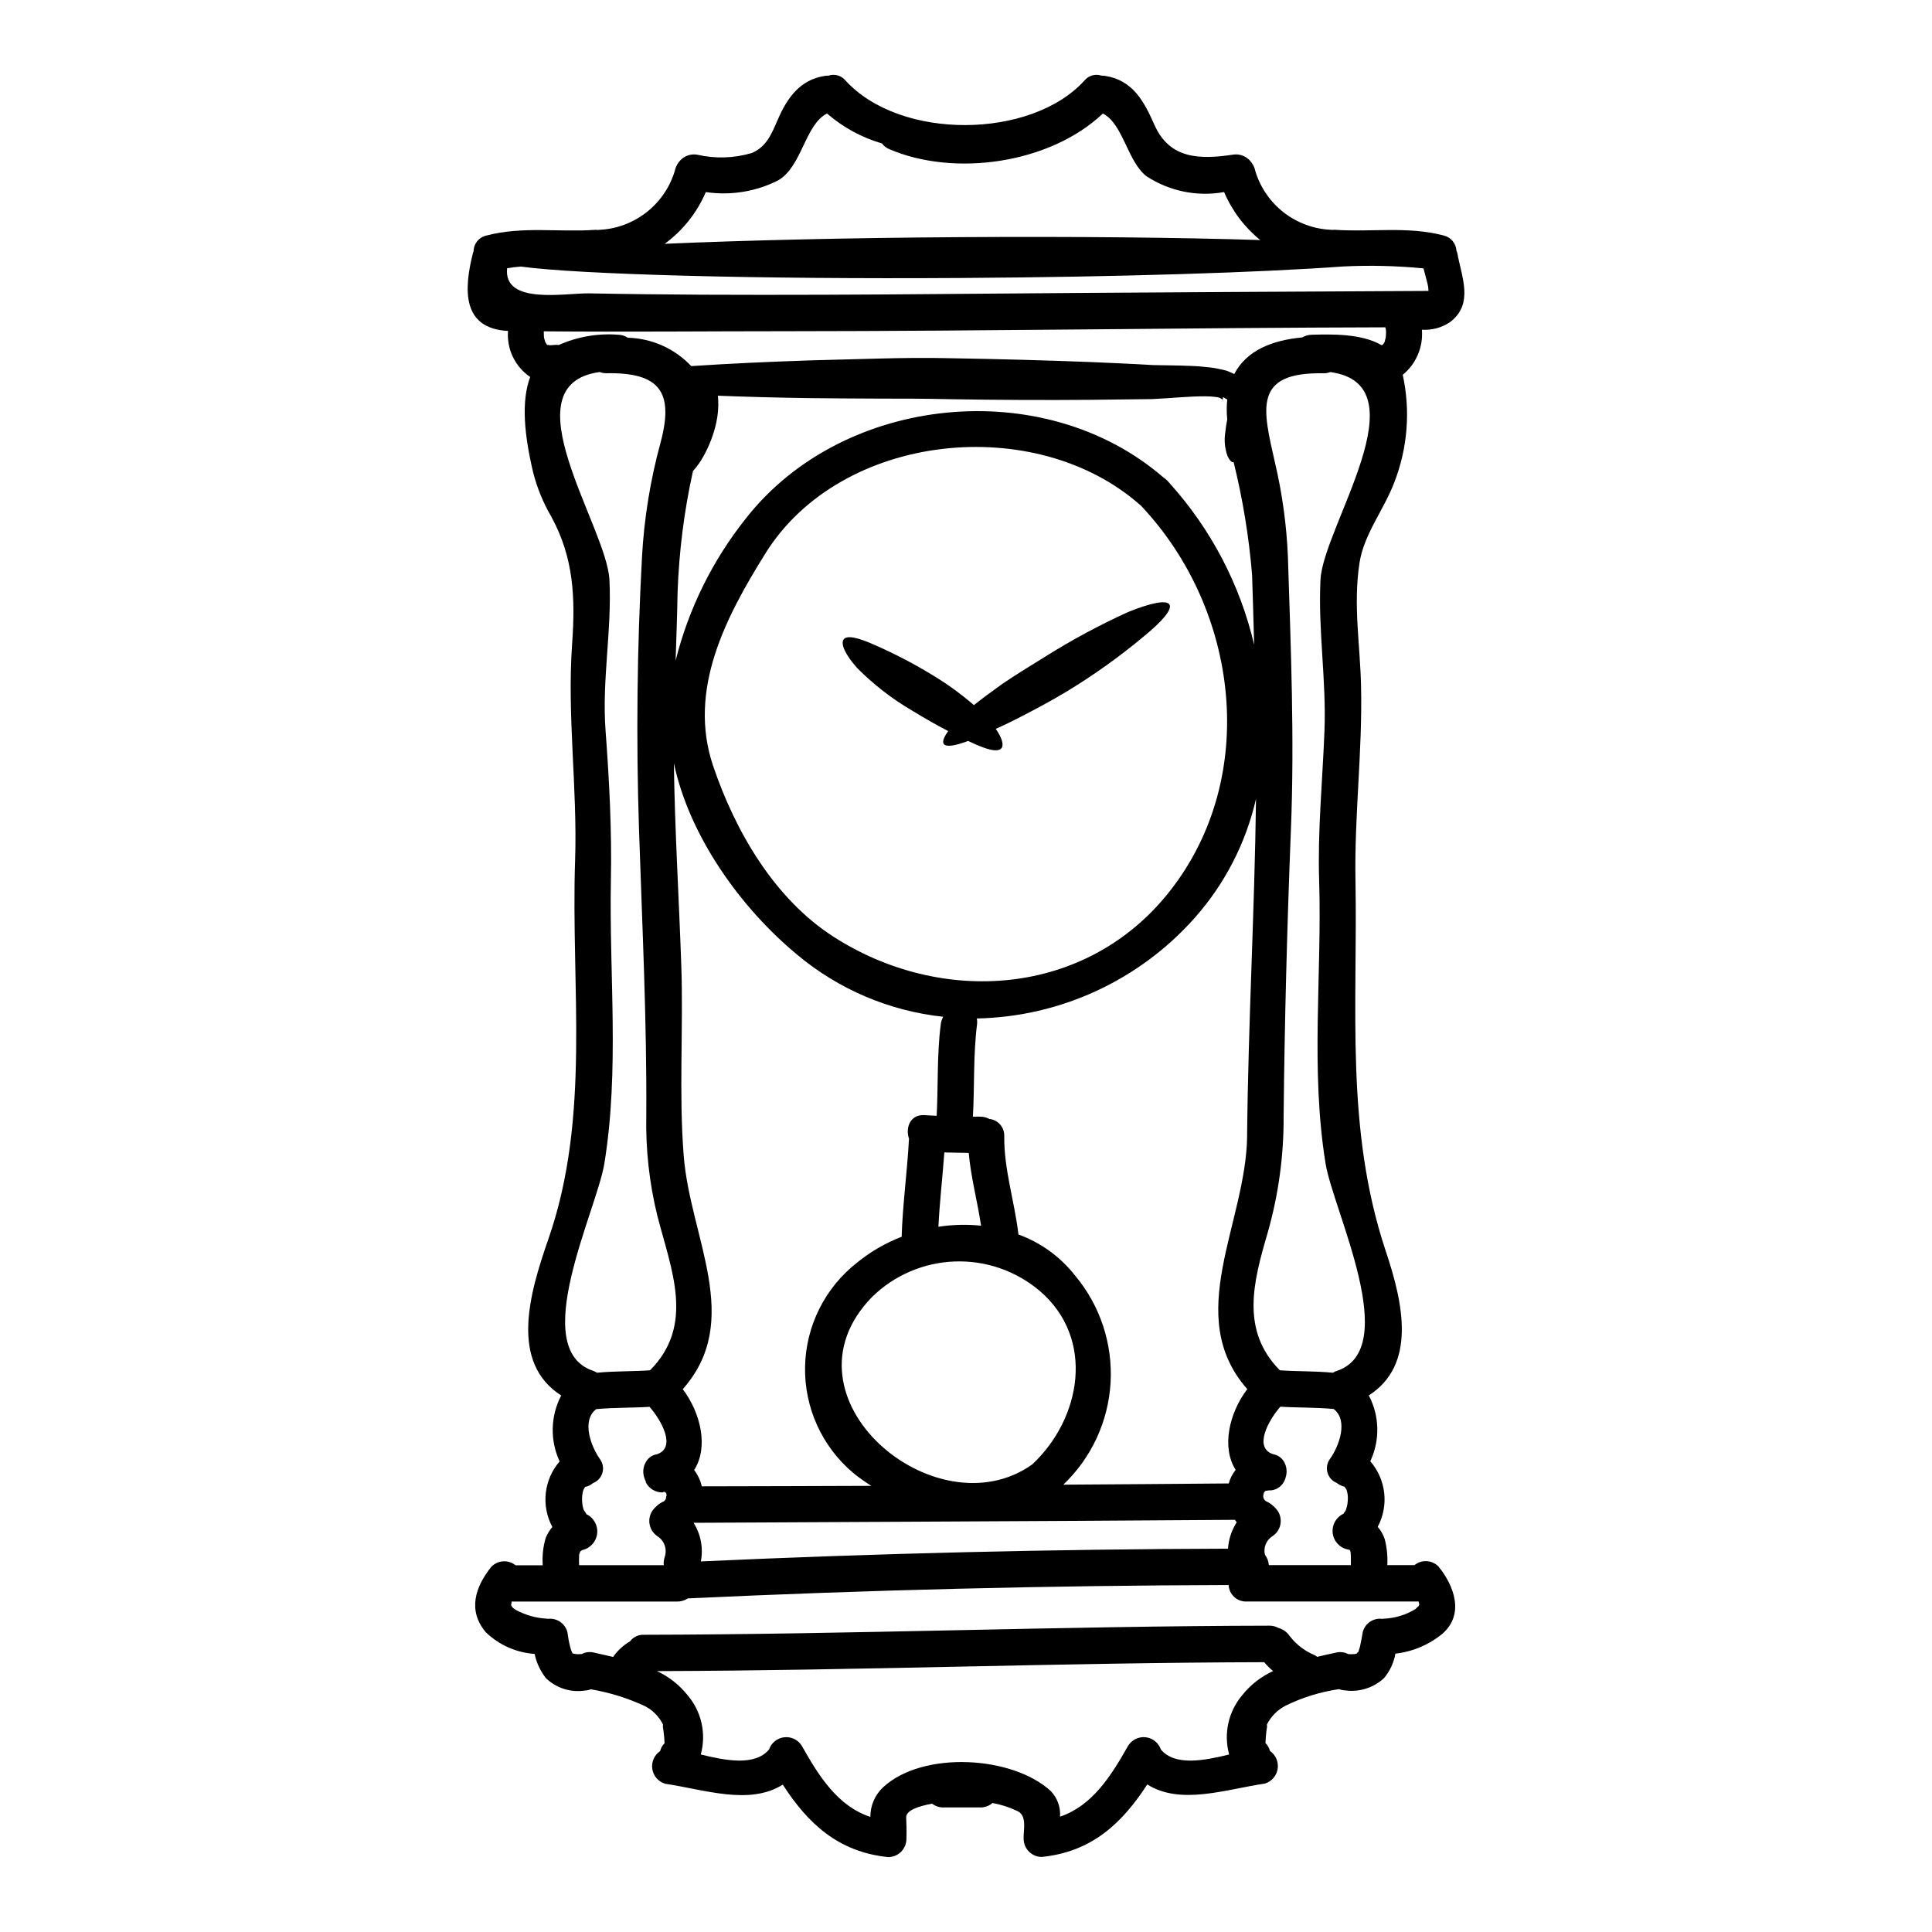 <?xml version="1.0" encoding="UTF-8"?>
<!-- Uploaded to: SVG Repo, www.svgrepo.com, Generator: SVG Repo Mixer Tools -->
<svg fill="#000000" width="800px" height="800px" version="1.1" viewBox="144 144 512 512" xmlns="http://www.w3.org/2000/svg">
 <g>
  <path d="m479.55 539.06c-0.086 0.039-0.172 0.07-0.262 0.098-0.062 0.031-0.062 0.094-0.125 0.156-0.094 0.066-0.172 0.156-0.227 0.262-0.066 0.32-0.129 0.832-0.16 0.609v0.449c0 0.062 0.031 0.094 0.031 0.16 0.02 0.109 0.051 0.219 0.094 0.32 0.043 0.059 0.074 0.125 0.102 0.191 0.117 0.199 0.27 0.371 0.445 0.516 0.75 0.312 1.438 0.758 2.023 1.316 0.059 0.023 0.105 0.07 0.133 0.129 0.09 0.059 0.164 0.133 0.223 0.223 1.121 1.02 1.699 2.508 1.562 4.019-0.141 1.508-0.98 2.863-2.269 3.66-1.594 1.055-2.352 2.996-1.895 4.852 0.598 0.801 0.953 1.758 1.027 2.754h21.746v-1.832c0.012-0.438-0.008-0.879-0.062-1.316v-0.227c-0.027-0.047-0.035-0.105-0.031-0.16-0.031-0.094-0.098-0.223-0.16-0.395-0.031-0.031-0.031-0.031-0.031-0.062v-0.031c-0.191-0.059-0.383-0.102-0.582-0.129-2.148-0.453-3.754-2.25-3.961-4.438s1.035-4.258 3.062-5.106c-0.48 0.129 0.293-0.395 0.453-0.965v0.004c0.344-0.969 0.516-1.992 0.512-3.019 0.016-0.785-0.102-1.57-0.352-2.316 0-0.062-0.418-0.543-0.516-0.789v0.004c-0.059 0.004-0.113-0.008-0.16-0.035-0.695-0.184-1.34-0.508-1.895-0.961-1.211-0.48-2.125-1.5-2.481-2.754-0.352-1.25-0.102-2.598 0.68-3.641 2.344-3.277 4.949-10.152 0.961-13.207-4.688-0.449-9.41-0.32-14.133-0.609-3.113 3.566-7.133 10.793-1.992 12.559v0.004c1.406 0.215 2.609 1.137 3.18 2.441 0.039 0.082 0.07 0.172 0.098 0.258 0.062 0.102 0.105 0.211 0.133 0.324 0.344 1.09 0.32 2.262-0.07 3.336v0.074c-0.098 0.273-0.211 0.535-0.348 0.789v0.035c-0.797 1.551-2.441 2.481-4.18 2.363-0.258 0.055-0.574 0.148-0.574 0.086zm-191.04-304.43c0.078 0.18 0.176 0.352 0.289 0.516 0.031 0.062 0.031 0.027 0.094 0.125h0.004c0.078 0.047 0.145 0.113 0.191 0.191 0.102 0.012 0.199 0.043 0.285 0.094-0.734-0.32 0.395-0.125 0.16-0.062h0.004c0.504 0 1.008-0.031 1.512-0.094 0.34-0.02 0.684-0.012 1.027 0.031 4.965-2.215 10.402-3.148 15.82-2.715 0.883 0.023 1.742 0.297 2.477 0.785 6.383 0.168 12.434 2.875 16.812 7.519l1.031-0.062c8.66-0.578 18.953-1.062 30.418-1.449 5.75-0.156 11.746-0.316 17.992-0.48 6.231-0.16 12.723-0.254 19.336-0.094 13.266 0.223 25.891 0.574 37.391 1.027 5.715 0.254 11.242 0.48 16.219 0.789 2.473 0.031 4.848 0.094 7.133 0.125 2.41 0.066 4.754 0.129 7.086 0.418v-0.004c1.191 0.098 2.379 0.277 3.543 0.547 0.621 0.113 1.23 0.266 1.836 0.449 0.672 0.262 1.316 0.547 1.926 0.84 3.18-6.137 9.84-8.961 18.023-9.703h-0.004c0.742-0.434 1.582-0.68 2.441-0.707 5.492-0.156 13.27-0.32 18.566 2.754 0.027 0.012 0.059 0.012 0.086 0h0.062l0.031-0.031c0.102-0.113 0.207-0.219 0.324-0.32 0.062-0.098 0.223-0.395 0.355-0.582h-0.004c0.059-0.359 0.145-0.711 0.258-1.059 0-0.16 0.094-0.934 0.062-0.965 0.062-0.594 0-1.195-0.176-1.766-53.676 0.129-105.27 0.996-157.84 1.031-21.586 0-43.523 0.223-65.176 0.031 0 0.289 0 0.609 0.031 1.219 0.023 0.141 0.035 0.277 0.031 0.418 0.012 0.098 0.035 0.195 0.066 0.289 0.109 0.293 0.199 0.59 0.27 0.895zm31.387 304.72 0.031 0.027c-0.191 0-0.254 0.129-0.324 0.129h-0.16c-1.805-0.02-3.449-1.031-4.273-2.633-0.031 0-0.031-0.293-0.031-0.293-0.137-0.254-0.254-0.516-0.352-0.789v-0.047c-0.391-1.074-0.414-2.246-0.062-3.336 0.047-0.105 0.09-0.211 0.125-0.324 0.023-0.094 0.066-0.184 0.129-0.258 0.551-1.309 1.746-2.234 3.148-2.441 5.172-1.766 1.156-8.992-1.992-12.559-4.723 0.293-9.445 0.16-14.133 0.609-3.984 3.055-1.352 9.926 0.965 13.207 0.785 1.039 1.043 2.387 0.688 3.641-0.355 1.258-1.277 2.273-2.492 2.75-0.547 0.465-1.195 0.793-1.891 0.961-0.074 0.027-0.148 0.051-0.227 0.066-0.117 0.242-0.246 0.48-0.395 0.707l-0.031 0.027c-0.297 0.957-0.414 1.961-0.352 2.961 0.023 0.805 0.164 1.598 0.414 2.363 0.395 0.707 0.965 1.18 0.516 1.062 2.027 0.859 3.262 2.926 3.066 5.117-0.199 2.191-1.789 4.004-3.934 4.484-0.156 0.062-0.418 0.32-0.578 0.395-0.066 0.121-0.086 0.258-0.062 0.395h-0.023c-0.031 0-0.094 0-0.129 0.191-0.035 0.191-0.062 0.223-0.062 0.289 0 0.453-0.031 0.902-0.031 1.32 0 0.48 0 0.934 0.031 1.414h22.434v-0.004c-0.066-0.703 0.012-1.414 0.223-2.086 0.73-2.031-0.012-4.301-1.797-5.512-1.277-0.805-2.109-2.16-2.246-3.664-0.141-1.504 0.43-2.988 1.535-4.016 0.066-0.078 0.145-0.156 0.227-0.223 0.035-0.062 0.098-0.094 0.129-0.129 0.59-0.559 1.273-1.004 2.023-1.316 0.051-0.082 0.117-0.16 0.191-0.223 0.031-0.031 0.191-0.293 0.324-0.484-0.098 0.031 0.062-0.789 0.125-0.707v-0.004c-0.023-0.156-0.035-0.316-0.031-0.477v-0.035c-0.008-0.066-0.027-0.133-0.062-0.191-0.02 0-0.031-0.016-0.031-0.031-0.117-0.098-0.223-0.207-0.324-0.32 0 0.027-0.062 0.027-0.16 0.027-0.043-0.02-0.105-0.047-0.137-0.047zm-40.48 29.891c0.16 0.578 0.516 0.965 1.418 1.48 2.496 1.32 5.242 2.086 8.062 2.246 0.094 0 0.191 0.035 0.289 0.035l-0.004 0.004c2.356-0.285 4.562 1.207 5.176 3.496 0.168 1.312 0.41 2.609 0.738 3.891 0.105 0.449 0.242 0.887 0.414 1.312 0.051 0.148 0.117 0.285 0.195 0.418 0.031 0 0.031 0.031 0.066 0.031-0.004 0.02 0.012 0.035 0.031 0.035 0.062 0 0.094 0.031 0.16 0.031l0.703 0.125c0.129 0 0.254 0.035 0.395 0.035 0.355 0 0.738-0.035 1.09-0.035v0.004c1.008-0.531 2.176-0.672 3.281-0.395 1.637 0.395 3.34 0.734 5.043 1.152 1.18-1.691 2.715-3.102 4.496-4.141 0.852-1.141 2.207-1.789 3.629-1.734 55.285-0.098 110.54-2.312 165.85-2.41 0.797-0.008 1.582 0.191 2.281 0.578 1.266 0.328 2.367 1.121 3.086 2.215 1.746 2.25 4.055 3.996 6.691 5.074 0.191 0.113 0.375 0.246 0.547 0.395 1.703-0.395 3.375-0.789 4.981-1.121h-0.004c1.105-0.273 2.273-0.133 3.281 0.395 0.512 0.031 1.027 0.031 1.543 0h0.125c0.176-0.027 0.348-0.07 0.516-0.129 0.062 0 0.062 0 0.094-0.031-0.062-0.035 0.395-0.547 0.223-0.191h0.004c0.07-0.102 0.137-0.211 0.191-0.324 0.129-0.418 0.262-0.836 0.395-1.281 0.293-1.285 0.516-2.57 0.738-3.891 0.598-2.301 2.812-3.801 5.172-3.496 0.098 0 0.16-0.035 0.254-0.035l0.004-0.004c3.023-0.094 5.969-0.98 8.543-2.562 0-0.035 0.789-0.789 0.789-0.707 0.16-0.262 0.191-0.484 0.223-0.484v-0.004c-0.035-0.285-0.113-0.566-0.223-0.832-0.16 0-0.324 0.031-0.48 0.031h-45.031c-2.527 0.113-4.672-1.84-4.789-4.367-47.801 0.125-95.578 1.309-143.33 3.543-0.844 0.566-1.844 0.859-2.863 0.836h-43.828c-0.023 0.34-0.066 0.812-0.164 0.812zm250.79-358.13c1.156 6.359 4.434 13.457-1.969 18.277-2.188 1.461-4.797 2.164-7.422 1.992 0.379 4.578-1.52 9.047-5.074 11.949 2.078 9.523 1.297 19.449-2.25 28.527-2.695 7.164-8.062 13.719-9.219 21.359-1.703 11.211 0.191 21.59 0.418 32.734 0.395 17.152-1.797 34.176-1.477 51.395 0.609 33.598-2.793 65.754 8.031 98.23 4.723 14.07 8.098 30.129-4.5 38.227v0.004c2.863 5.43 3.008 11.891 0.395 17.445 2.047 2.356 3.332 5.281 3.684 8.383 0.352 3.102-0.246 6.238-1.715 8.992 0.832 0.957 1.465 2.07 1.859 3.277 0.582 2.242 0.809 4.562 0.68 6.875h7.195c1.891-1.543 4.648-1.391 6.359 0.355 4.144 5.074 6.938 12.594 1.125 17.762-3.566 2.965-7.922 4.82-12.531 5.332-0.418 2.375-1.445 4.602-2.984 6.457-2.793 2.617-6.621 3.824-10.41 3.277-0.527-0.023-1.051-0.133-1.543-0.32-4.934 0.711-9.727 2.195-14.199 4.398-2.113 1.098-3.828 2.828-4.91 4.949 0 0.191 0.031 0.395 0.031 0.609-0.227 1.434-0.367 2.879-0.418 4.328 0.57 0.578 0.98 1.301 1.184 2.086 1.535 1.062 2.328 2.91 2.043 4.754-0.289 1.848-1.609 3.363-3.394 3.906-10.312 1.508-22.324 5.812-31.16 0.223-6.648 10.234-14.645 17.863-27.945 19.211l-0.004 0.004c-1.277 0-2.504-0.508-3.406-1.414-0.906-0.902-1.41-2.129-1.41-3.41-0.098-2.277 0.996-6.102-1.637-7.324-2.098-1.016-4.324-1.738-6.621-2.148-0.902 0.789-2.074 1.211-3.273 1.18h-9.641c-1.109 0.031-2.199-0.32-3.082-0.996-3.277 0.578-6.969 1.699-6.875 3.66 0.098 1.898 0.129 3.727 0.066 5.621 0.008 1.289-0.492 2.523-1.398 3.438-0.906 0.918-2.137 1.434-3.422 1.438-13.297-1.352-21.328-8.961-27.945-19.211-8.863 5.59-20.859 1.281-31.156-0.223l-0.004-0.004c-1.797-0.527-3.129-2.047-3.418-3.902-0.289-1.852 0.516-3.703 2.07-4.758 0.188-0.793 0.598-1.516 1.18-2.086-0.062-1.449-0.211-2.894-0.449-4.328 0-0.191 0.031-0.395 0.031-0.609-0.098-0.234-0.215-0.461-0.355-0.676-1.066-1.84-2.652-3.328-4.559-4.273-4.516-2.09-9.293-3.57-14.199-4.398-0.484 0.184-0.992 0.293-1.512 0.32-3.789 0.594-7.641-0.617-10.406-3.277-1.473-1.887-2.496-4.082-2.988-6.422-4.856-0.332-9.441-2.371-12.945-5.754-4.848-5.75-2.824-12.016 1.508-17.379v0.004c1.727-1.742 4.488-1.895 6.398-0.355h7.188c-0.176-2.445 0.09-4.906 0.789-7.258 0.43-1.051 1.023-2.031 1.762-2.894-1.48-2.75-2.086-5.883-1.742-8.988s1.625-6.031 3.672-8.387c-2.59-5.574-2.434-12.035 0.418-17.477-13.648-8.738-8.512-26.824-3.406-41.438 11.309-32.477 5.945-66.719 7.086-100.37 0.641-19.285-2.152-38.133-0.789-57.434 0.867-12.109 0.449-22.746-5.512-33.637l0.004-0.004c-2.144-3.664-3.766-7.609-4.816-11.723-2.41-10.184-3.18-18.926-0.789-25.312-4.008-2.715-6.25-7.371-5.879-12.199-12.301-0.641-11.691-11.078-9.312-20.559 0.043-0.188 0.105-0.371 0.191-0.547 0.016-2.019 1.43-3.754 3.406-4.176 9.504-2.504 19.145-0.836 28.848-1.508 0.289 0 0.543 0.031 0.789 0.031 0.094 0 0.156-0.031 0.254-0.031h-0.004c4.523-0.211 8.871-1.816 12.449-4.59 3.578-2.773 6.211-6.582 7.543-10.91 0.168-0.852 0.516-1.66 1.027-2.363 0.109-0.145 0.227-0.285 0.355-0.414 0.062-0.129 0.191-0.191 0.289-0.293h-0.004c0.082-0.09 0.168-0.176 0.262-0.254 1.117-0.934 2.582-1.328 4.016-1.094 4.766 1.102 9.73 0.957 14.426-0.418 4.016-1.637 5.363-5.234 6.969-8.895 2.504-5.781 5.875-10.535 12.43-11.562v-0.004c0.328-0.051 0.664-0.074 0.996-0.062 1.621-0.555 3.414-0.043 4.5 1.281 14.453 15.871 49.113 15.645 63.348 0h-0.004c1.098-1.324 2.898-1.836 4.527-1.281 0.324-0.008 0.645 0.012 0.965 0.062 7.356 1.156 10.312 6.809 13.074 13.043 4.016 8.992 11.949 9.152 20.75 7.836 1.434-0.242 2.902 0.156 4.016 1.094 0.105 0.074 0.203 0.16 0.293 0.254 0.102 0.09 0.199 0.188 0.285 0.293 0.117 0.129 0.227 0.27 0.324 0.414 0.535 0.695 0.898 1.504 1.059 2.363 1.324 4.32 3.953 8.129 7.523 10.902 3.57 2.769 7.91 4.371 12.426 4.582 0.098 0 0.191 0.031 0.262 0.031 0.254 0 0.543-0.031 0.789-0.031 9.699 0.672 19.336-0.996 28.879 1.508h-0.004c1.895 0.441 3.277 2.07 3.402 4.016 0.078 0.207 0.18 0.426 0.242 0.688zm-7.644 9.988c-0.012-0.613-0.09-1.23-0.23-1.828-0.352-1.383-0.734-2.754-1.09-4.144-7.043-0.688-14.133-0.859-21.203-0.516-21.973 1.605-59.172 2.793-101.31 3.055-54.805 0.352-101.19-0.934-116.71-3.019-1.215 0.082-2.426 0.234-3.629 0.449-1.027 9.766 15.422 6.555 21.648 6.648 9.926 0.191 19.98 0.293 29.914 0.355 21.492 0.098 43.176 0 64.664-0.191 42.332-0.391 127.17-0.809 127.95-0.809zm-24.254 286.19c17.348-5.848-0.996-42.469-3.019-54.93-4.051-24.992-0.934-49.957-1.703-75.008-0.418-13.43 0.902-26.371 1.414-39.754 0.508-13.383-1.715-26.582-1.062-39.938 0.672-14.004 27.273-51.684 2.602-55.059-0.562 0.215-1.16 0.324-1.766 0.324-18.805-0.371-16.125 9.371-12.902 23.637 1.945 8.234 3.098 16.637 3.441 25.09 0.766 24.094 1.762 48.219 0.789 72.277-0.996 25.281-1.672 50.438-1.93 75.75v-0.004c0.074 10.539-1.363 21.035-4.269 31.168-3.789 12.914-7.164 25.766 3.277 36.301 4.688 0.32 9.379 0.191 14.035 0.641h0.004c0.34-0.207 0.707-0.375 1.09-0.496zm-16.926 79.566c-0.855-0.715-1.645-1.504-2.359-2.359-53.68 0.129-107.29 2.215-160.94 2.363v-0.004c3.188 1.473 5.981 3.676 8.16 6.426 3.676 4.332 4.973 10.199 3.469 15.676 6.555 1.605 14.328 3.148 18.086-1.32v0.004c0.602-1.777 2.18-3.043 4.043-3.25 1.867-0.207 3.68 0.688 4.656 2.289 4.531 8.031 9.477 15.934 18.152 18.82h0.004c-0.02-3.016 1.238-5.898 3.465-7.934 10.535-9.637 34.211-8.266 44.363 1.094 1.73 1.816 2.617 4.273 2.441 6.777 8.578-2.926 13.492-10.762 18.023-18.758 0.977-1.602 2.793-2.496 4.656-2.289 1.863 0.207 3.441 1.473 4.047 3.25 3.727 4.469 11.531 2.926 18.086 1.32v-0.004c-1.504-5.473-0.215-11.336 3.438-15.676 2.188-2.762 5-4.965 8.203-6.426zm-5.023-271.98c-0.16-6.199-0.344-12.375-0.547-18.535-0.828-10.105-2.473-20.129-4.914-29.969l-0.094 0.094c-0.324 0.129-0.965-0.395-1.543-1.734-0.691-1.98-0.879-4.098-0.547-6.168 0.098-1.059 0.289-2.246 0.516-3.406-0.18-1.762-0.18-3.539 0-5.301l-0.031-0.031-0.031 0.031c-0.07-0.035-0.133-0.078-0.195-0.125l-0.613-0.355-0.16-0.098-0.105-0.027-0.031 0.516c-0.16-0.098 0.191 0.641 0.16 0.641h-0.035l-0.191-0.547c-0.25-0.031-0.48-0.352-0.703-0.414-0.383-0.129-0.777-0.219-1.18-0.258-0.914-0.113-1.836-0.164-2.758-0.164-1.969 0-4.176 0.098-6.453 0.254-2.363 0.164-4.723 0.355-7.582 0.484l-16.289 0.191c-11.414 0.094-23.93 0.062-37.105-0.16-6.582-0.16-13.008-0.16-19.238-0.16-6.231 0-12.273-0.094-17.988-0.125-8.93-0.129-17.152-0.355-24.477-0.645 0.062 0.273 0.094 0.555 0.094 0.836 0.125 2.133-0.047 4.273-0.512 6.359-0.688 3.094-1.824 6.07-3.371 8.836-0.777 1.418-1.715 2.738-2.793 3.938-2.348 10.609-3.711 21.414-4.082 32.273-0.098 5.977-0.324 11.949-0.516 17.957 3.457-13.801 9.844-26.699 18.73-37.809 25.699-32.668 78.863-38.133 110.54-10.73 0.328 0.207 0.629 0.457 0.898 0.738 0.285 0.254 0.551 0.535 0.785 0.836 10.945 12.145 18.641 26.859 22.367 42.777zm-1.867 130.13c0.293-29.75 1.992-59.559 2.363-89.305-2.672 11.656-8.219 22.457-16.137 31.418-14.688 16.633-35.672 26.348-57.859 26.789 0.105 0.504 0.129 1.027 0.066 1.543-1.027 8.129-0.645 16.32-1.094 24.477h1.898c0.859-0.004 1.711 0.203 2.473 0.609 2.32 0.25 4.043 2.262 3.934 4.594-0.094 8.836 2.754 17.281 3.758 26.02h0.004c5.934 2.16 11.145 5.945 15.035 10.922 6.609 7.906 9.961 18.027 9.379 28.316-0.586 10.285-5.066 19.961-12.527 27.066 14.613-0.098 29.266-0.191 43.848-0.324h-0.004c0.355-1.312 0.977-2.539 1.832-3.598-3.82-6.008-1.699-15.129 3.082-21.391-17.16-19.5-0.297-43.914-0.039-67.137zm-2.754 102.41c-0.156-0.223-0.32-0.453-0.48-0.645-46.578 0.359-132.51 0.707-143.46 0.789l0.004-0.004c1.922 3.043 2.613 6.703 1.93 10.234 46.547-2.121 93.117-3.246 139.7-3.375v0.004c0.16-2.496 0.957-4.906 2.309-7.004zm6.238-339.8c-4.184-3.394-7.473-7.758-9.578-12.715-7.109 1.277-14.438-0.203-20.492-4.144-5.117-3.82-6.203-13.879-11.633-16.672-14.035 13.297-39.359 16.898-56.68 9.41h0.004c-0.746-0.312-1.391-0.824-1.863-1.477-5.375-1.562-10.344-4.269-14.566-7.938-5.875 2.957-6.652 14.195-13.039 17.762v0.004c-5.894 2.961-12.559 4.027-19.082 3.055-2.336 5.461-6.098 10.199-10.891 13.711 21.254-0.93 48.633-1.574 78.574-1.766 30.227-0.195 57.879 0.098 79.246 0.77zm-24.051 172.66c23.961-30.359 18.406-74.754-7.519-102.22-27.789-24.863-79.535-19.562-99.582 12.625-10.441 16.762-20.656 36.105-13.844 56.285 5.844 17.25 16.137 35.113 31.832 45.23 28.582 18.426 67 16.066 89.113-11.922zm-36.375 151.81c12.945-12.078 16.836-33.277 1.969-46h-0.004c-6.269-5.305-14.297-8.078-22.508-7.781-8.207 0.297-16.012 3.644-21.887 9.387-25.961 26.566 16.922 62.578 42.43 44.395zm-24.863-62.977h-0.004c3.742-0.578 7.543-0.676 11.309-0.289-0.965-6.453-2.695-12.785-3.273-19.285-1.93-0.031-4.176-0.062-6.461-0.125-0.477 6.578-1.25 13.133-1.574 19.715zm0.625-53.66c0.082-0.703 0.301-1.379 0.645-1.992-14.277-1.531-27.777-7.277-38.773-16.512-14.746-12.238-28.43-31.094-32.605-50.691 0.254 17.898 1.352 35.754 1.969 53.617 0.578 16.734-0.676 33.758 0.641 50.434 1.734 21.844 15.902 43.59-0.254 61.84 4.754 6.262 6.902 15.418 3.019 21.422l-0.004-0.004c0.984 1.277 1.676 2.758 2.023 4.332 14.844-0.031 29.875-0.062 44.941-0.129v-0.004c-1.668-1.027-3.269-2.164-4.785-3.402-8.289-6.977-12.988-17.32-12.781-28.152 0.207-10.832 5.293-20.992 13.84-27.645 3.535-2.875 7.504-5.172 11.758-6.809 0.262-8.66 1.48-17.184 1.93-25.797h-0.004c0.023-0.051 0.035-0.105 0.031-0.16-1.027-2.926 0.324-6.59 4.207-6.266 0.996 0.062 2.023 0.129 3.117 0.16 0.426-8.086 0.043-16.215 1.086-24.242zm-74.25-154.19c3.594-13.43-0.262-18.602-14.363-18.344v0.004c-0.613-0.004-1.223-0.113-1.797-0.324-24.668 3.375 1.93 41.051 2.602 55.059 0.676 13.383-2.023 26.598-1.027 39.93 0.996 13.383 1.672 26.34 1.414 39.754-0.48 25.02 2.312 50.078-1.73 75.008-2.023 12.461-20.363 49.082-2.992 54.93h-0.004c0.375 0.133 0.73 0.301 1.062 0.512 4.656-0.449 9.379-0.324 14.035-0.641 11.953-12.047 5.625-26.633 1.93-40.988-2.125-8.668-3.109-17.578-2.922-26.504 0.16-25.312-1.09-50.469-1.926-75.75-0.789-24.008-0.516-48.277 0.789-72.277l-0.004 0.004c0.566-10.27 2.219-20.449 4.934-30.371z"/>
  <path d="m510.29 235.43v0.039h-0.031c-0.004-0.02 0.012-0.039 0.031-0.039z"/>
  <path d="m453.92 304.21c0.789 1.285-1.93 4.469-6.809 8.449v0.004c-6.414 5.359-13.223 10.23-20.371 14.562-4.207 2.539-8.266 4.688-12.012 6.617-2.441 1.285-4.691 2.363-6.84 3.309 1.699 2.473 2.215 4.367 1.477 5.172-1.027 1.156-4.016 0.289-8.098-1.637-0.191-0.098-0.48-0.223-0.703-0.324-3.504 1.32-5.848 1.668-6.461 0.789-0.418-0.641 0.031-1.797 1.18-3.406-2.922-1.512-6.102-3.309-9.504-5.394-5.344-3.121-10.258-6.922-14.617-11.309-3.18-3.566-4.465-6.422-3.566-7.613 0.898-1.188 4.016-0.395 8.227 1.508 5.387 2.352 10.602 5.078 15.609 8.16 3.769 2.285 7.336 4.883 10.668 7.773 2.18-1.766 4.723-3.629 7.516-5.621 3.473-2.363 7.453-4.816 11.531-7.324 7.019-4.406 14.328-8.332 21.875-11.758 6.07-2.438 10.148-3.238 10.898-1.957z"/>
 </g>
</svg>